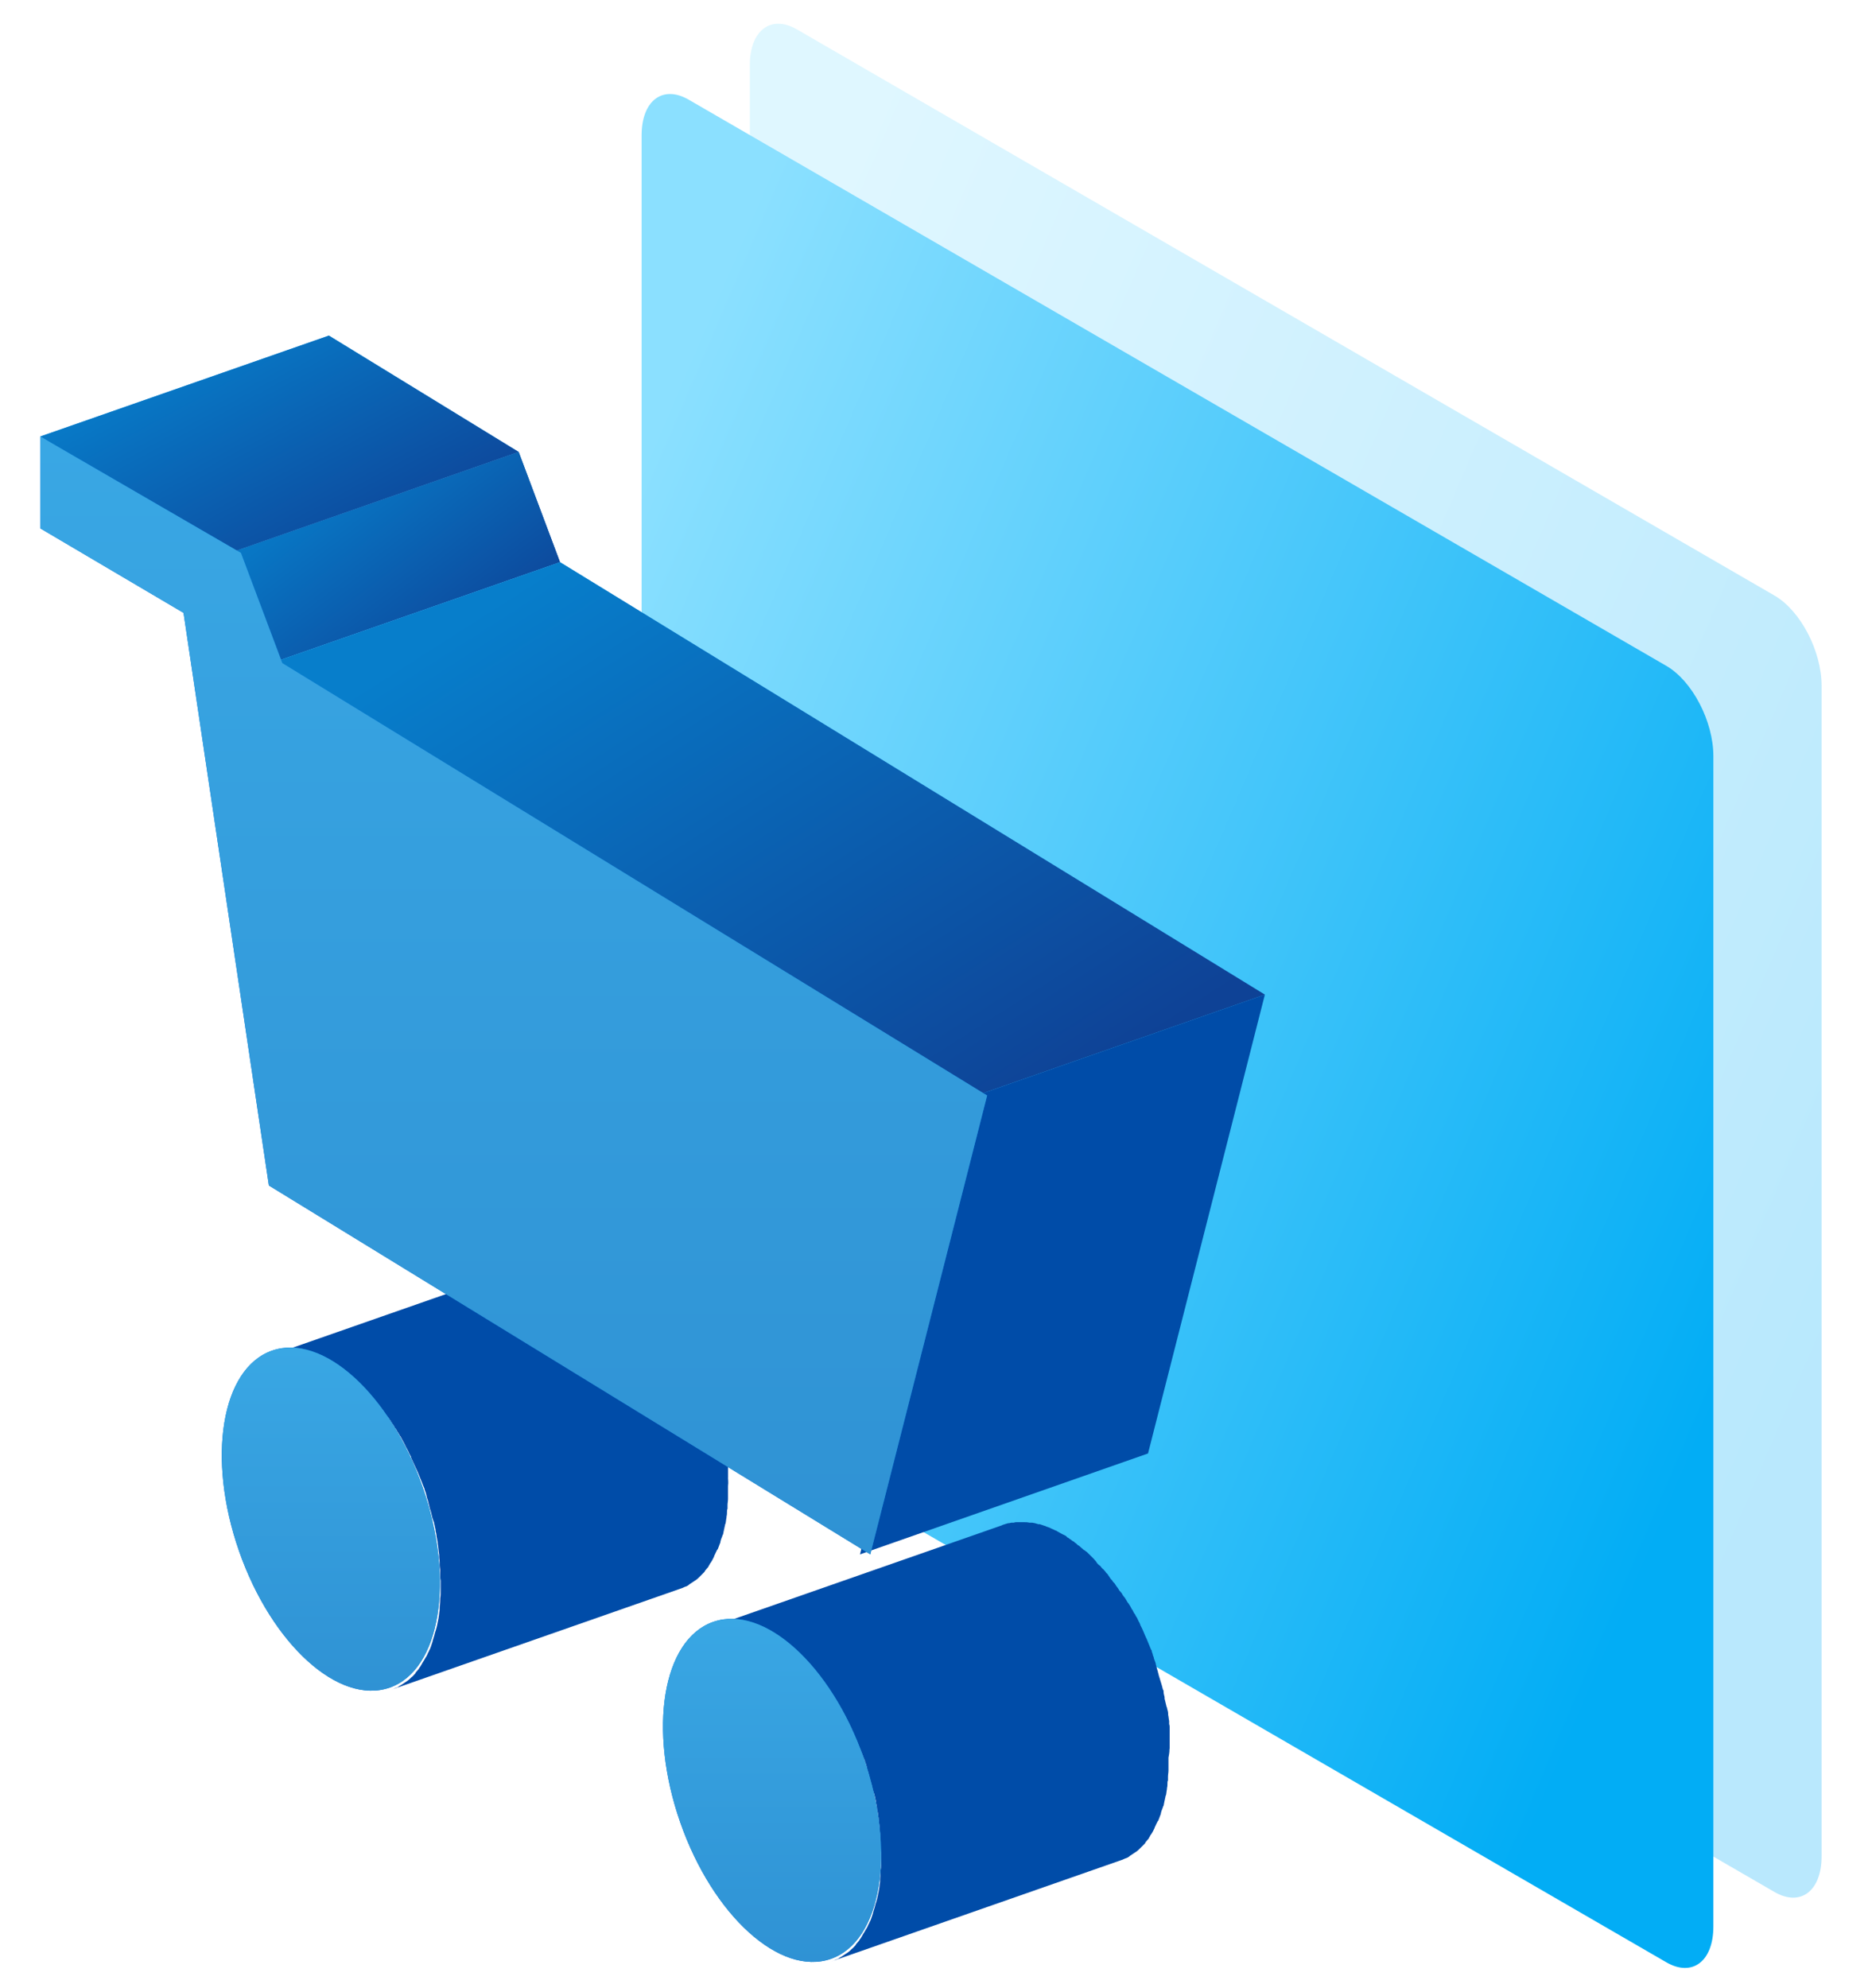 <svg width="130" height="138" viewBox="0 0 130 138" fill="none" xmlns="http://www.w3.org/2000/svg">
<g clip-path="url(#clip0_1543_171)">
<path opacity="0.28" fill-rule="evenodd" clip-rule="evenodd" d="M55.343 2.041L123.229 41.344C125.037 42.389 126.5 45.198 126.5 47.612V128.863C126.5 131.277 125.037 132.388 123.229 131.343L55.343 92.04C53.535 90.995 52.072 88.186 52.072 85.772V4.521C52.072 2.107 53.535 0.996 55.343 2.041Z" fill="url(#paint0_linear_1543_171)"/>
<path fill-rule="evenodd" clip-rule="evenodd" d="M47.827 6.92L115.714 46.223C117.521 47.267 118.984 50.076 118.984 52.49V133.742C118.984 136.155 117.521 137.267 115.714 136.222L47.827 96.919C46.02 95.874 44.556 93.065 44.556 90.651V9.4C44.556 6.986 46.02 5.875 47.827 6.92Z" fill="url(#paint1_linear_1543_171)"/>
<path d="M50.562 102.588V101.117C50.562 101.046 50.562 100.972 50.527 100.866V100.651C50.491 100.506 50.491 100.365 50.456 100.221V100.15C50.456 100.041 50.421 99.935 50.386 99.79C50.386 99.755 50.386 99.72 50.35 99.681C50.35 99.646 50.315 99.571 50.315 99.536C50.315 99.501 50.28 99.427 50.28 99.391C50.245 99.282 50.245 99.211 50.21 99.106V98.996C50.175 98.851 50.139 98.746 50.139 98.601C50.139 98.566 50.139 98.531 50.104 98.492C50.104 98.456 50.069 98.421 50.069 98.382C50.069 98.343 50.034 98.272 50.034 98.237C49.998 98.128 49.963 98.022 49.963 97.877C49.928 97.768 49.893 97.627 49.854 97.517C49.854 97.482 49.819 97.408 49.819 97.373C49.819 97.337 49.783 97.302 49.783 97.228C49.783 97.193 49.748 97.157 49.748 97.118C49.713 96.974 49.678 96.868 49.639 96.723V96.688C49.603 96.543 49.529 96.402 49.494 96.257V96.222C49.459 96.152 49.423 96.078 49.423 96.007C49.388 95.937 49.353 95.827 49.353 95.757V95.722C49.243 95.471 49.138 95.182 49.028 94.931C48.993 94.861 48.993 94.822 48.958 94.787C48.848 94.536 48.743 94.247 48.598 93.996V93.961C48.563 93.926 48.563 93.851 48.527 93.816C48.457 93.707 48.418 93.566 48.347 93.456C48.347 93.456 48.347 93.421 48.312 93.421C48.277 93.351 48.242 93.276 48.167 93.171C48.132 93.1 48.097 93.026 48.058 92.956C48.058 92.956 48.058 92.92 48.023 92.92C47.952 92.776 47.878 92.635 47.772 92.49C47.772 92.49 47.772 92.455 47.737 92.455C47.667 92.345 47.592 92.204 47.522 92.095L47.487 92.06C47.452 92.024 47.416 91.95 47.377 91.915C47.342 91.844 47.307 91.77 47.232 91.7C47.197 91.665 47.197 91.629 47.162 91.629C47.127 91.559 47.092 91.52 47.052 91.449C47.017 91.414 46.982 91.34 46.943 91.305C46.908 91.269 46.908 91.234 46.873 91.195C46.837 91.125 46.802 91.085 46.728 91.015C46.693 90.98 46.693 90.945 46.657 90.906L46.548 90.796C46.513 90.725 46.438 90.651 46.403 90.581C46.368 90.546 46.368 90.51 46.333 90.471L46.223 90.362C46.188 90.291 46.114 90.217 46.078 90.182C46.043 90.147 46.043 90.111 46.008 90.111C45.973 90.076 45.937 90.041 45.898 90.002C45.863 89.931 45.789 89.857 45.718 89.822L45.648 89.751C45.613 89.716 45.578 89.681 45.538 89.607C45.503 89.536 45.429 89.497 45.394 89.427C45.37 89.403 45.347 89.38 45.323 89.356C45.288 89.321 45.214 89.247 45.178 89.211L45.034 89.067L44.998 89.031C44.928 88.961 44.854 88.887 44.783 88.852C44.748 88.816 44.713 88.781 44.674 88.781C44.564 88.671 44.459 88.601 44.349 88.496C44.325 88.472 44.302 88.46 44.279 88.46C44.208 88.39 44.134 88.316 44.063 88.28L44.028 88.245C43.993 88.21 43.958 88.175 43.919 88.175C43.883 88.139 43.809 88.104 43.774 88.065C43.739 88.03 43.703 88.03 43.664 87.995C43.629 87.96 43.594 87.924 43.555 87.924C43.52 87.889 43.484 87.889 43.484 87.854C43.414 87.783 43.304 87.744 43.234 87.709C43.199 87.709 43.199 87.674 43.164 87.674C43.054 87.603 42.948 87.564 42.839 87.494C42.804 87.459 42.729 87.424 42.694 87.424C42.659 87.424 42.659 87.388 42.624 87.388C42.589 87.388 42.589 87.353 42.553 87.353C42.444 87.318 42.338 87.243 42.228 87.208C42.193 87.208 42.158 87.173 42.119 87.173C42.08 87.173 42.049 87.138 42.049 87.138C42.013 87.138 41.978 87.103 41.939 87.103C41.83 87.067 41.724 87.032 41.614 86.993H41.579C41.556 86.993 41.532 86.981 41.509 86.958C41.438 86.923 41.364 86.923 41.294 86.888C41.223 86.888 41.149 86.852 41.078 86.852H40.898C40.754 86.817 40.648 86.817 40.503 86.817H40.038C39.967 86.817 39.893 86.817 39.822 86.852H39.642C39.607 86.852 39.533 86.888 39.498 86.888H39.427C39.318 86.923 39.177 86.958 39.067 86.997C39.032 86.997 38.997 87.032 38.997 87.032L18.958 94.035C19.103 94 19.244 93.965 19.388 93.926H19.459C19.568 93.891 19.674 93.891 19.784 93.891C19.854 93.891 19.928 93.891 19.999 93.855H20.464C20.609 93.855 20.789 93.891 20.93 93.891H21.039C21.184 93.926 21.325 93.961 21.47 94C21.493 94 21.517 94.012 21.54 94.035C21.685 94.07 21.865 94.145 22.045 94.215C22.08 94.215 22.115 94.251 22.115 94.251C22.295 94.321 22.44 94.395 22.616 94.466C22.651 94.466 22.651 94.501 22.686 94.501C22.866 94.61 23.046 94.681 23.226 94.787C23.336 94.857 23.442 94.931 23.551 95.002C23.586 95.037 23.622 95.072 23.661 95.072C23.731 95.142 23.805 95.182 23.911 95.252C23.946 95.287 23.981 95.323 24.021 95.323C24.13 95.393 24.201 95.467 24.306 95.538C24.341 95.538 24.341 95.573 24.377 95.573C24.486 95.682 24.592 95.788 24.736 95.859C24.772 95.894 24.807 95.929 24.846 95.929C24.916 95.999 25.026 96.074 25.096 96.179L25.241 96.324C25.312 96.394 25.386 96.469 25.456 96.539C25.492 96.574 25.566 96.649 25.601 96.719C25.672 96.79 25.711 96.864 25.781 96.934L25.961 97.114C26.032 97.185 26.071 97.259 26.141 97.329C26.176 97.4 26.251 97.474 26.286 97.51C26.356 97.58 26.395 97.654 26.466 97.725C26.501 97.795 26.575 97.869 26.61 97.94C26.681 98.01 26.72 98.085 26.791 98.19C26.826 98.261 26.861 98.3 26.935 98.37C27.006 98.441 27.045 98.55 27.115 98.621C27.15 98.691 27.186 98.73 27.225 98.8C27.295 98.91 27.369 98.981 27.405 99.086C27.44 99.121 27.475 99.196 27.514 99.231C27.585 99.376 27.694 99.516 27.765 99.661C27.765 99.661 27.765 99.697 27.8 99.697C27.87 99.841 27.98 100.021 28.05 100.162C28.085 100.232 28.121 100.307 28.16 100.377C28.195 100.487 28.269 100.557 28.305 100.663C28.375 100.772 28.414 100.913 28.485 101.023C28.52 101.093 28.555 101.132 28.555 101.203C28.665 101.453 28.805 101.743 28.915 101.993C28.95 102.028 28.95 102.103 28.985 102.138C29.095 102.388 29.201 102.678 29.31 102.928C29.345 103.038 29.381 103.108 29.42 103.214C29.455 103.284 29.49 103.358 29.49 103.429C29.56 103.574 29.599 103.754 29.635 103.894V103.93C29.705 104.11 29.744 104.254 29.779 104.434C29.779 104.47 29.815 104.505 29.815 104.579C29.85 104.759 29.924 104.904 29.959 105.084C29.995 105.264 30.03 105.408 30.104 105.588C30.104 105.624 30.139 105.659 30.139 105.698C30.175 105.878 30.21 106.023 30.249 106.199V106.269C30.284 106.414 30.319 106.555 30.319 106.7C30.319 106.735 30.355 106.809 30.355 106.844C30.39 106.989 30.39 107.169 30.425 107.31V107.38C30.46 107.56 30.46 107.74 30.495 107.92V108.065C30.495 108.21 30.531 108.315 30.531 108.46V108.64C30.531 108.785 30.566 108.89 30.566 109.035V109.18C30.566 109.36 30.566 109.54 30.601 109.72V110.33C30.601 110.545 30.601 110.761 30.566 110.976V111.046C30.566 111.261 30.531 111.441 30.531 111.621V111.766C30.495 111.946 30.495 112.126 30.46 112.271V112.306C30.425 112.486 30.39 112.666 30.351 112.846C30.351 112.881 30.316 112.955 30.316 112.991C30.28 113.135 30.245 113.241 30.206 113.35C30.206 113.386 30.171 113.46 30.171 113.495C30.136 113.605 30.1 113.746 30.061 113.855C30.061 113.89 30.026 113.965 30.026 114C29.991 114.109 29.956 114.215 29.916 114.325C29.881 114.395 29.881 114.434 29.846 114.505C29.811 114.54 29.811 114.575 29.776 114.649C29.705 114.759 29.666 114.9 29.596 115.009C29.56 115.045 29.56 115.08 29.525 115.119C29.455 115.264 29.345 115.404 29.275 115.549C29.24 115.62 29.204 115.659 29.165 115.729C29.13 115.764 29.095 115.8 29.095 115.839C29.024 115.909 28.985 115.983 28.915 116.054C28.88 116.089 28.845 116.124 28.845 116.163C28.735 116.273 28.665 116.379 28.559 116.449C28.449 116.559 28.379 116.629 28.273 116.699C28.238 116.735 28.203 116.735 28.164 116.77C28.093 116.805 28.019 116.879 27.948 116.915C27.913 116.95 27.878 116.95 27.839 116.985C27.769 117.02 27.694 117.055 27.624 117.13C27.589 117.13 27.553 117.165 27.514 117.165C27.405 117.2 27.299 117.275 27.154 117.31L47.193 110.307C47.303 110.271 47.408 110.236 47.553 110.162C47.588 110.162 47.624 110.127 47.663 110.127C47.733 110.092 47.807 110.056 47.878 109.982C47.913 109.947 47.948 109.947 47.987 109.912C48.058 109.876 48.132 109.802 48.203 109.767C48.238 109.732 48.273 109.732 48.312 109.696C48.422 109.626 48.527 109.516 48.598 109.446L48.883 109.16C48.919 109.125 48.954 109.09 48.954 109.051C49.024 108.98 49.063 108.906 49.134 108.836C49.169 108.8 49.204 108.765 49.204 108.726C49.239 108.691 49.239 108.656 49.275 108.617C49.275 108.581 49.31 108.546 49.31 108.546C49.419 108.401 49.49 108.261 49.56 108.116C49.56 108.081 49.595 108.081 49.595 108.045V108.01C49.666 107.901 49.705 107.76 49.775 107.65C49.775 107.615 49.811 107.58 49.846 107.541C49.881 107.47 49.881 107.431 49.916 107.361C49.952 107.251 49.987 107.181 50.026 107.075V107.04C50.026 107.005 50.061 106.93 50.061 106.895C50.096 106.786 50.131 106.715 50.171 106.61C50.171 106.574 50.171 106.539 50.206 106.539C50.206 106.504 50.241 106.43 50.241 106.394C50.241 106.324 50.276 106.25 50.276 106.214C50.276 106.144 50.311 106.105 50.311 106.034C50.311 105.999 50.347 105.925 50.347 105.89C50.347 105.854 50.347 105.819 50.382 105.78C50.417 105.635 50.417 105.495 50.452 105.35V105.279C50.487 105.17 50.487 105.029 50.487 104.919C50.487 104.884 50.487 104.81 50.523 104.739V104.489C50.523 104.344 50.558 104.203 50.558 104.059V103.163C50.593 102.877 50.558 102.732 50.558 102.588H50.562Z" fill="#004CA8"/>
<path d="M81.227 121.406V119.935C81.227 119.865 81.227 119.79 81.191 119.685V119.469C81.156 119.325 81.156 119.184 81.121 119.039V118.969C81.121 118.859 81.086 118.718 81.05 118.609C81.05 118.573 81.05 118.538 81.015 118.499C81.015 118.464 80.98 118.39 80.98 118.354C80.98 118.319 80.945 118.245 80.945 118.21C80.91 118.1 80.91 118.03 80.874 117.924V117.814C80.839 117.67 80.804 117.564 80.804 117.419C80.804 117.384 80.804 117.349 80.769 117.31C80.769 117.275 80.734 117.239 80.734 117.2C80.734 117.161 80.698 117.091 80.698 117.055C80.663 116.946 80.628 116.805 80.589 116.696C80.554 116.586 80.519 116.445 80.479 116.336C80.479 116.3 80.444 116.226 80.444 116.191C80.444 116.156 80.409 116.12 80.409 116.046C80.409 116.011 80.374 115.976 80.374 115.937C80.338 115.792 80.303 115.686 80.264 115.541V115.506C80.229 115.361 80.155 115.221 80.119 115.076V115.041C80.084 114.97 80.049 114.896 80.049 114.825C80.014 114.755 79.979 114.645 79.979 114.575C79.979 114.575 79.978 114.54 79.943 114.54C79.834 114.289 79.728 114 79.619 113.75C79.583 113.714 79.583 113.64 79.548 113.605C79.439 113.354 79.333 113.065 79.188 112.814V112.779C79.153 112.744 79.153 112.67 79.118 112.635C79.047 112.525 79.008 112.384 78.938 112.275C78.938 112.275 78.938 112.239 78.903 112.239C78.868 112.169 78.832 112.059 78.758 111.989C78.723 111.919 78.688 111.844 78.648 111.774C78.648 111.774 78.648 111.739 78.613 111.739C78.543 111.594 78.468 111.453 78.363 111.308C78.363 111.308 78.363 111.273 78.328 111.273C78.257 111.163 78.183 111.023 78.112 110.913L78.077 110.878C78.042 110.843 78.007 110.768 77.968 110.733C77.932 110.663 77.897 110.588 77.823 110.518C77.788 110.483 77.788 110.448 77.752 110.448C77.717 110.377 77.682 110.338 77.643 110.268C77.608 110.232 77.573 110.158 77.533 110.123C77.498 110.088 77.498 110.052 77.463 110.013C77.428 109.943 77.392 109.904 77.318 109.833C77.283 109.798 77.248 109.763 77.248 109.724C77.213 109.689 77.177 109.653 77.138 109.614C77.103 109.544 77.029 109.469 76.993 109.399C76.958 109.364 76.958 109.329 76.923 109.289L76.814 109.18C76.778 109.11 76.704 109.035 76.669 109C76.633 108.965 76.633 108.93 76.598 108.93C76.563 108.894 76.528 108.859 76.489 108.82C76.454 108.75 76.379 108.675 76.309 108.64L76.238 108.57C76.203 108.534 76.168 108.499 76.129 108.425C76.094 108.354 76.019 108.315 75.984 108.245C75.961 108.221 75.937 108.198 75.914 108.174C75.878 108.139 75.804 108.065 75.769 108.03C75.734 107.995 75.659 107.92 75.624 107.885L75.589 107.85C75.519 107.779 75.444 107.705 75.374 107.67C75.338 107.635 75.303 107.599 75.264 107.599C75.155 107.49 75.049 107.419 74.939 107.314C74.916 107.29 74.892 107.279 74.869 107.279C74.799 107.208 74.724 107.134 74.654 107.099L74.619 107.063C74.584 107.028 74.548 106.993 74.509 106.993C74.474 106.958 74.4 106.923 74.364 106.883C74.329 106.848 74.294 106.848 74.255 106.813C74.22 106.778 74.184 106.743 74.145 106.743C74.11 106.707 74.075 106.707 74.075 106.672C74.004 106.602 73.895 106.563 73.825 106.527C73.789 106.527 73.789 106.492 73.754 106.492C73.644 106.422 73.539 106.383 73.429 106.312C73.394 106.277 73.32 106.242 73.285 106.242C73.249 106.242 73.249 106.207 73.214 106.207C73.179 106.207 73.179 106.171 73.144 106.171C73.034 106.136 72.928 106.062 72.819 106.027C72.784 106.027 72.749 105.991 72.709 105.991C72.67 105.991 72.639 105.956 72.639 105.956C72.604 105.956 72.569 105.921 72.529 105.921C72.42 105.886 72.314 105.851 72.205 105.811H72.095C72.025 105.776 71.951 105.776 71.88 105.741C71.81 105.741 71.735 105.706 71.665 105.706H71.485C71.34 105.671 71.234 105.671 71.09 105.671H70.624C70.554 105.671 70.479 105.671 70.409 105.706H70.229C70.194 105.706 70.12 105.741 70.084 105.741H70.014C69.904 105.776 69.763 105.811 69.654 105.851C69.619 105.851 69.584 105.886 69.584 105.886L49.545 112.889C49.689 112.854 49.83 112.818 49.975 112.779H50.045C50.155 112.744 50.261 112.744 50.37 112.744C50.441 112.744 50.515 112.744 50.585 112.709H51.051C51.196 112.709 51.376 112.744 51.516 112.744H51.626C51.771 112.779 51.911 112.814 52.056 112.854C52.08 112.854 52.103 112.865 52.127 112.889C52.271 112.924 52.451 112.998 52.627 113.069C52.663 113.069 52.698 113.104 52.698 113.104C52.878 113.174 53.023 113.249 53.203 113.319C53.238 113.319 53.238 113.354 53.273 113.354C53.453 113.464 53.633 113.534 53.813 113.64C53.922 113.71 54.028 113.785 54.138 113.855C54.173 113.89 54.208 113.926 54.247 113.926C54.318 113.996 54.392 114.035 54.498 114.106C54.533 114.141 54.568 114.176 54.607 114.176C54.717 114.246 54.787 114.321 54.893 114.391L54.963 114.462C55.073 114.571 55.178 114.677 55.323 114.747C55.358 114.782 55.394 114.818 55.433 114.818C55.503 114.888 55.613 114.962 55.683 115.068L55.828 115.213L56.043 115.428C56.078 115.463 56.153 115.537 56.188 115.608C56.258 115.678 56.297 115.753 56.368 115.823C56.438 115.893 56.477 115.933 56.548 116.003C56.618 116.073 56.657 116.148 56.728 116.218C56.763 116.289 56.837 116.363 56.872 116.398C56.943 116.469 56.982 116.543 57.052 116.613C57.087 116.684 57.162 116.758 57.197 116.829C57.267 116.899 57.307 116.973 57.377 117.044C57.412 117.114 57.447 117.153 57.522 117.224C57.592 117.294 57.631 117.404 57.702 117.474C57.737 117.544 57.772 117.584 57.811 117.654C57.882 117.764 57.921 117.834 57.991 117.94C58.026 117.975 58.062 118.049 58.101 118.084C58.171 118.229 58.281 118.37 58.351 118.515C58.351 118.515 58.351 118.55 58.386 118.55C58.457 118.695 58.566 118.875 58.637 119.016C58.672 119.086 58.707 119.16 58.746 119.231C58.782 119.34 58.856 119.411 58.891 119.516C58.962 119.626 59.001 119.767 59.071 119.876C59.106 119.947 59.142 119.986 59.142 120.056C59.251 120.307 59.392 120.596 59.501 120.846C59.537 120.882 59.537 120.956 59.572 121.026C59.681 121.277 59.787 121.566 59.897 121.817C59.932 121.926 59.967 121.997 60.006 122.102C60.041 122.173 60.077 122.247 60.077 122.318C60.147 122.462 60.186 122.642 60.221 122.783V122.818C60.292 122.998 60.331 123.143 60.366 123.323C60.366 123.358 60.401 123.393 60.401 123.468C60.437 123.648 60.511 123.792 60.546 123.972C60.581 124.152 60.616 124.297 60.691 124.477C60.691 124.512 60.726 124.548 60.726 124.587C60.761 124.767 60.796 124.911 60.836 125.091V125.162C60.871 125.307 60.906 125.447 60.906 125.592C60.906 125.627 60.941 125.702 60.941 125.737C60.976 125.882 60.976 126.062 61.012 126.202V126.273C61.047 126.453 61.047 126.633 61.082 126.813V126.958C61.082 127.102 61.117 127.208 61.117 127.353V127.533C61.117 127.677 61.152 127.783 61.152 127.928V128.073C61.152 128.253 61.152 128.432 61.188 128.612V129.188C61.188 129.403 61.188 129.618 61.152 129.833V129.904C61.152 130.119 61.117 130.299 61.117 130.479V130.623C61.082 130.803 61.082 130.983 61.047 131.124V131.159C61.012 131.339 60.976 131.519 60.937 131.699C60.937 131.735 60.902 131.809 60.902 131.844C60.867 131.989 60.832 132.094 60.792 132.204C60.792 132.239 60.757 132.314 60.757 132.349C60.722 132.458 60.687 132.599 60.648 132.709C60.648 132.744 60.612 132.818 60.612 132.853C60.577 132.963 60.542 133.069 60.503 133.178C60.468 133.249 60.468 133.288 60.433 133.358C60.397 133.393 60.397 133.429 60.362 133.503C60.292 133.612 60.253 133.753 60.182 133.863C60.147 133.898 60.147 133.933 60.112 133.972C60.041 134.117 59.932 134.258 59.861 134.403C59.826 134.473 59.791 134.512 59.752 134.583C59.717 134.618 59.681 134.653 59.681 134.692C59.611 134.763 59.572 134.837 59.501 134.907C59.466 134.943 59.431 134.978 59.431 135.017C59.322 135.126 59.251 135.232 59.145 135.303C59.036 135.412 58.965 135.483 58.86 135.553C58.825 135.588 58.789 135.588 58.75 135.623C58.68 135.659 58.605 135.733 58.535 135.768C58.5 135.803 58.465 135.803 58.425 135.839C58.355 135.874 58.281 135.909 58.21 135.983C58.175 135.983 58.14 136.018 58.101 136.018C57.991 136.054 57.886 136.128 57.741 136.163L77.78 129.16C77.889 129.125 77.995 129.09 78.14 129.015C78.175 129.015 78.21 128.98 78.249 128.98C78.32 128.945 78.394 128.91 78.465 128.835C78.5 128.8 78.535 128.8 78.574 128.765C78.644 128.73 78.719 128.655 78.789 128.62C78.824 128.585 78.86 128.585 78.899 128.55C79.008 128.479 79.114 128.37 79.184 128.299C79.294 128.19 79.364 128.12 79.47 128.014C79.505 127.979 79.54 127.943 79.54 127.904C79.611 127.834 79.65 127.76 79.72 127.689C79.756 127.654 79.791 127.619 79.791 127.58C79.826 127.544 79.826 127.509 79.861 127.47C79.861 127.435 79.896 127.4 79.896 127.4C80.006 127.255 80.076 127.114 80.147 126.969C80.147 126.934 80.182 126.934 80.182 126.899V126.864C80.252 126.754 80.291 126.613 80.362 126.504C80.362 126.469 80.397 126.433 80.432 126.394C80.468 126.324 80.468 126.285 80.503 126.214C80.538 126.105 80.573 126.034 80.612 125.929V125.893C80.612 125.858 80.648 125.784 80.648 125.749C80.683 125.639 80.718 125.569 80.757 125.463C80.757 125.428 80.757 125.393 80.792 125.393C80.792 125.357 80.828 125.283 80.828 125.248C80.828 125.177 80.863 125.103 80.863 125.068C80.863 124.997 80.898 124.958 80.898 124.888C80.898 124.853 80.933 124.778 80.933 124.743C80.933 124.708 80.933 124.673 80.968 124.634C81.004 124.489 81.004 124.348 81.039 124.203V124.133C81.074 124.023 81.074 123.882 81.074 123.773C81.074 123.702 81.074 123.663 81.109 123.593V123.343C81.109 123.198 81.144 123.057 81.144 122.912V122.016C81.215 121.656 81.215 121.515 81.215 121.406H81.227Z" fill="#004CA8"/>
<path d="M2.8 30.3L22.839 23.297L36.02 31.375L15.981 38.379L2.8 30.3Z" fill="#30ADF9"/>
<path d="M2.8 30.3L22.839 23.297L36.02 31.375L15.981 38.379L2.8 30.3Z" fill="url(#paint2_linear_1543_171)"/>
<path d="M15.981 38.383L36.02 31.379L38.891 39.028L18.852 46.031L15.981 38.383Z" fill="#004CA8"/>
<path d="M15.981 38.383L36.02 31.379L38.891 39.028L18.852 46.031L15.981 38.383Z" fill="url(#paint3_linear_1543_171)"/>
<path d="M18.852 46.031L38.891 39.028L87.838 69.047L67.8 76.05L18.852 46.031Z" fill="#30ADF9"/>
<path d="M18.852 46.031L38.891 39.028L87.838 69.047L67.8 76.05L18.852 46.031Z" fill="url(#paint4_linear_1543_171)"/>
<path d="M67.799 76.05L87.838 69.047L79.724 100.901L59.721 107.905L67.799 76.05Z" fill="#004CA8"/>
<path d="M27.06 117.157C30.581 115.929 31.607 109.696 29.349 103.233C27.092 96.774 22.413 92.533 18.892 93.761C15.37 94.99 14.345 101.222 16.603 107.685C18.86 114.145 23.539 118.386 27.06 117.157Z" fill="#0077DC"/>
<path d="M27.06 117.157C30.581 115.929 31.607 109.696 29.349 103.233C27.092 96.774 22.413 92.533 18.892 93.761C15.37 94.99 14.345 101.222 16.603 107.685C18.86 114.145 23.539 118.386 27.06 117.157Z" fill="url(#paint5_linear_1543_171)"/>
<path d="M57.698 135.987C61.219 134.759 62.244 128.526 59.987 122.063C57.729 115.604 53.05 111.363 49.529 112.591C46.008 113.82 44.983 120.052 47.24 126.515C49.498 132.975 54.177 137.216 57.698 135.987Z" fill="#0077DC"/>
<path d="M57.698 135.987C61.219 134.759 62.244 128.526 59.987 122.063C57.729 115.604 53.05 111.363 49.529 112.591C46.008 113.82 44.983 120.052 47.24 126.515C49.498 132.975 54.177 137.216 57.698 135.987Z" fill="url(#paint6_linear_1543_171)"/>
<path d="M16.732 38.382L19.604 46.031L68.551 76.05L60.437 107.904L18.672 82.298L12.745 42.545L2.8 36.681V30.303L16.732 38.382Z" fill="#0077DC"/>
<path d="M16.732 38.382L19.604 46.031L68.551 76.05L60.437 107.904L18.672 82.298L12.745 42.545L2.8 36.681V30.303L16.732 38.382Z" fill="url(#paint7_linear_1543_171)"/>
</g>
<defs>
<linearGradient id="paint0_linear_1543_171" x1="50.999" y1="30.006" x2="137.622" y2="67.094" gradientUnits="userSpaceOnUse">
<stop stop-color="#8BE0FF"/>
<stop offset="1" stop-color="#02ADF5"/>
</linearGradient>
<linearGradient id="paint1_linear_1543_171" x1="43.462" y1="34.9" x2="130.084" y2="71.988" gradientUnits="userSpaceOnUse">
<stop stop-color="#8BE0FF"/>
<stop offset="1" stop-color="#02ADF5"/>
</linearGradient>
<linearGradient id="paint2_linear_1543_171" x1="34.409" y1="35.562" x2="24.311" y2="16.842" gradientUnits="userSpaceOnUse">
<stop stop-color="#0E4296"/>
<stop offset="1" stop-color="#077ECB"/>
</linearGradient>
<linearGradient id="paint3_linear_1543_171" x1="37.781" y1="43.295" x2="26.471" y2="28.41" gradientUnits="userSpaceOnUse">
<stop stop-color="#0E4296"/>
<stop offset="1" stop-color="#077ECB"/>
</linearGradient>
<linearGradient id="paint4_linear_1543_171" x1="84.494" y1="69.136" x2="57.602" y2="26.96" gradientUnits="userSpaceOnUse">
<stop stop-color="#0E4296"/>
<stop offset="1" stop-color="#077ECB"/>
</linearGradient>
<linearGradient id="paint5_linear_1543_171" x1="22.976" y1="93.55" x2="22.976" y2="117.369" gradientUnits="userSpaceOnUse">
<stop stop-color="#39A7E4"/>
<stop offset="1" stop-color="#2F92D4"/>
</linearGradient>
<linearGradient id="paint6_linear_1543_171" x1="53.613" y1="112.38" x2="53.613" y2="136.199" gradientUnits="userSpaceOnUse">
<stop stop-color="#39A7E4"/>
<stop offset="1" stop-color="#2F92D4"/>
</linearGradient>
<linearGradient id="paint7_linear_1543_171" x1="35.675" y1="30.303" x2="35.675" y2="107.904" gradientUnits="userSpaceOnUse">
<stop stop-color="#39A7E4"/>
<stop offset="1" stop-color="#2F92D4"/>
</linearGradient>
<clipPath id="clip0_1543_171">
<rect width="123.7" height="134.967" fill="white" transform="translate(2.8 1.646)"/>
</clipPath>
</defs>
</svg>
